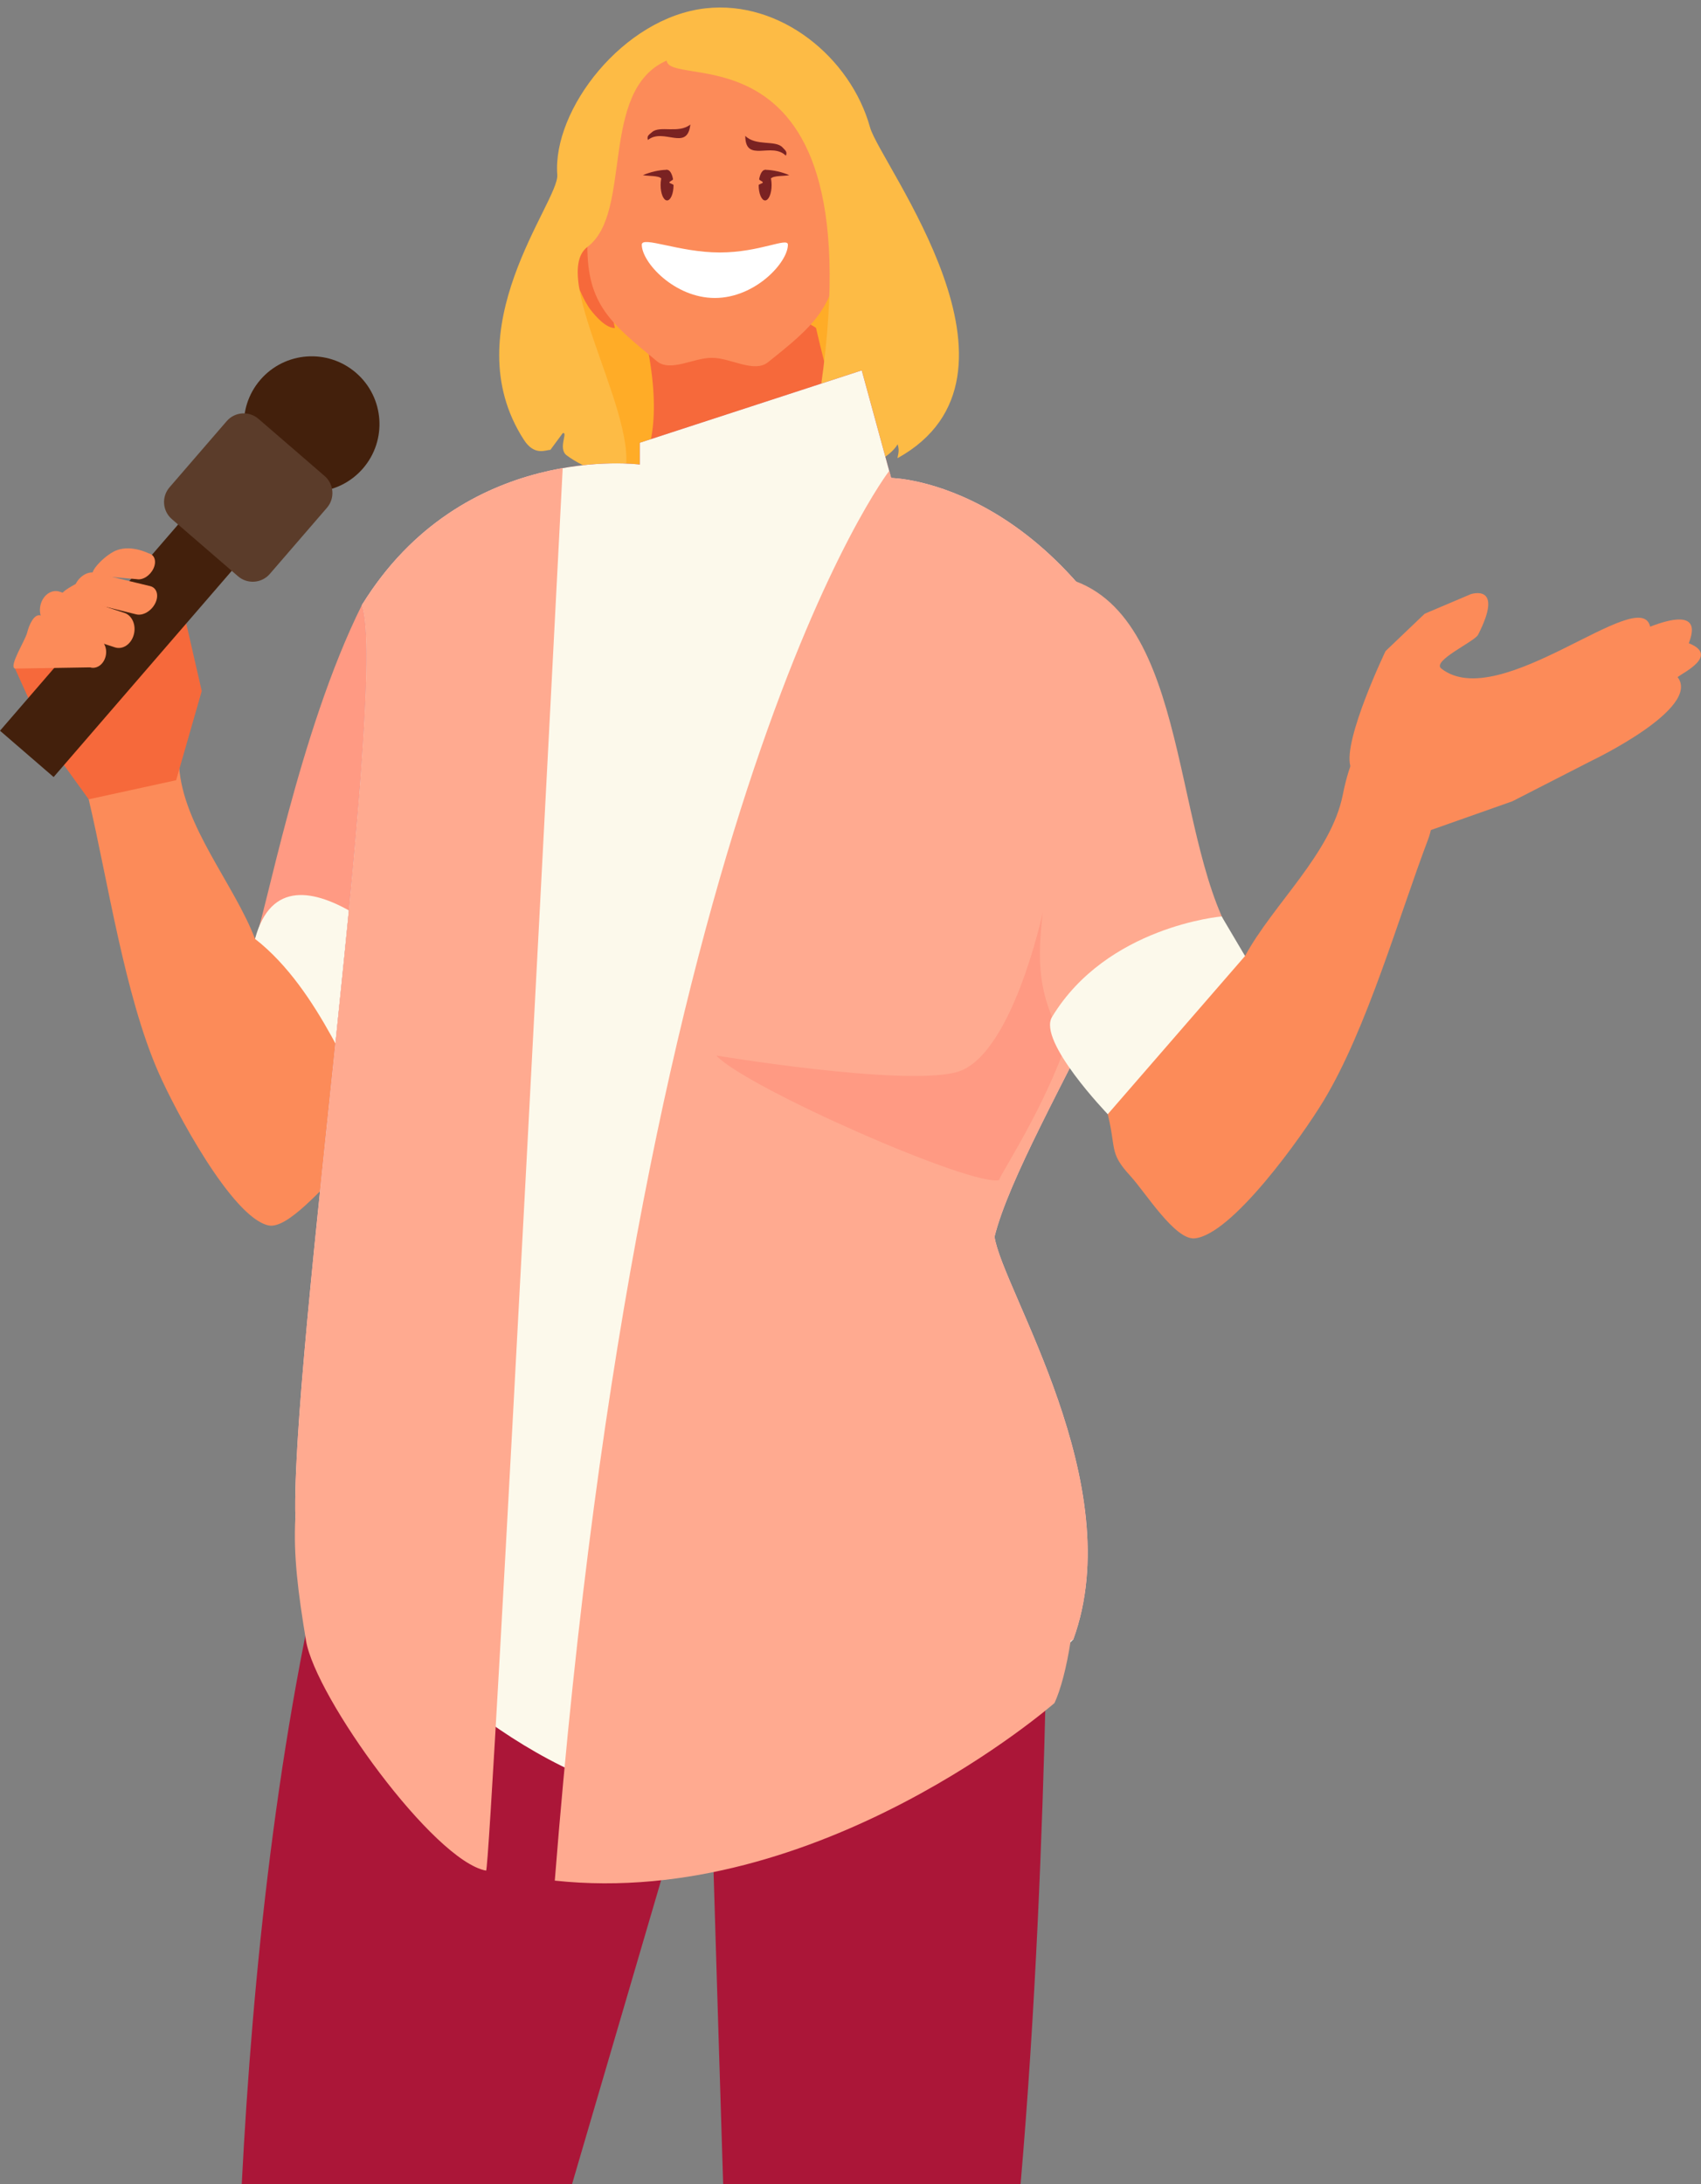 <?xml version="1.0" encoding="UTF-8"?><svg xmlns="http://www.w3.org/2000/svg" xmlns:xlink="http://www.w3.org/1999/xlink" height="727.7" preserveAspectRatio="xMidYMid meet" version="1.0" viewBox="0.0 -2.5 566.7 727.7" width="566.7" zoomAndPan="magnify"><rect x="0.0" y="-2.5" width="566.7" height="727.7" fill="#808080" stroke="none"/><defs><clipPath id="a"><path d="M 80 483 L 350 483 L 350 725.238 L 80 725.238 Z M 80 483"/></clipPath><clipPath id="b"><path d="M 449 195 L 566.691 195 L 566.691 275 L 449 275 Z M 449 195"/></clipPath></defs><g><g><path d="M 183.281 126.168 C 183.098 145.176 208.273 160.824 239.504 161.125 C 270.734 161.426 296.207 146.262 296.387 127.258 C 296.574 108.25 268.344 25.184 237.109 24.883 C 205.879 24.582 183.461 107.16 183.281 126.168" fill="#ffac27"/></g><g><path d="M 215.906 114.27 C 225.105 163.211 198.562 163.805 198.562 163.805 C 198.562 227.961 311.07 185.898 312.227 165.328 C 285.988 162.039 278.059 133.574 271.859 106.742 C 254.461 94.777 215.906 114.27 215.906 114.27" fill="#f6693b"/></g><g clip-path="url(#a)"><path d="M 110.691 502.742 C 92.457 574.43 84.109 655.621 80.535 725.238 L 190.566 725.238 C 207.477 667.566 221.805 618.66 221.805 618.66 C 221.805 618.66 150.922 491.223 110.691 502.742 Z M 349.293 483.258 C 349.293 483.258 277.883 607.02 237.648 618.539 C 238.84 658.094 239.938 693.738 240.926 725.238 L 340.008 725.238 C 349.992 610.254 349.293 483.258 349.293 483.258" fill="#ab1638"/></g><g><path d="M 199.301 81.297 C 183.512 72.059 192.395 95.121 196.77 100.738 C 198.379 102.805 201.812 106.82 204.871 106.801 L 199.301 81.297" fill="#f6693b"/></g><g><path d="M 195.688 78.781 C 195.836 62.879 195.199 37.625 202.148 27.176 C 210.227 15.02 225.418 10.824 238.449 10.949 C 251.477 11.078 266.586 15.562 274.43 27.871 C 281.172 38.453 281.125 63.734 279.902 79.594 C 278.34 99.828 271.395 105.812 255.82 118.215 C 251.223 121.871 243.242 116.688 237.277 116.727 C 231.316 116.574 223.387 121.602 218.863 117.855 C 203.531 105.16 195.488 99.031 195.688 78.781" fill="#fc8b59"/></g><g><path d="M 213.816 79.027 C 213.816 84.926 224.715 96.777 238.152 96.777 C 251.605 96.777 262.496 84.926 262.496 79.027 C 262.496 76.406 253.215 81.617 239.77 81.617 C 226.328 81.617 213.816 76.012 213.816 79.027" fill="#fff"/></g><g><path d="M 183.363 147.383 C 181.824 147.371 178.086 149.539 174.527 144.023 C 150.695 107.109 186.352 64.629 185.664 55.754 C 183.996 34.121 207.586 3.34 235.105 0.27 C 260.012 -2.508 283.395 16.672 289.863 39.934 C 293.266 52.184 348.43 122.734 299.02 150.152 C 299.027 149.363 299.809 147.844 299.062 145.527 C 293.578 154.531 270.969 158.539 268.922 152.176 C 300.266 0.078 223.102 28.34 222.105 17.68 C 199.383 27.645 210.98 68.297 195.73 79.742 C 182.098 89.973 216.258 141.246 207.105 157.961 C 207.105 157.961 194.559 153.637 188.746 149.172 C 185.785 146.898 189.387 141.199 187.469 141.828 L 183.363 147.383" fill="#fdbb45"/></g><g><path d="M 230.02 38.973 C 226.098 42.141 219.809 39.195 217.207 41.539 C 216.273 42.379 215.41 42.734 215.855 44.133 C 221.008 39.984 228.855 47.953 229.965 39.219 L 230.02 38.973" fill="#7a2222"/></g><g><path d="M 224.223 57.195 C 224.285 57.547 222.98 57.922 223.008 58.312 C 223.027 58.594 224.395 58.883 224.395 59.18 C 224.395 61.996 223.434 64.281 222.238 64.281 C 221.047 64.281 220.086 61.996 220.086 59.18 C 220.086 56.363 221.047 54.078 222.238 54.078 C 223.133 54.078 223.898 55.363 224.223 57.195" fill="#7a2222"/></g><g><path d="M 222.238 54.078 C 219.531 54.102 216.641 54.824 214.188 55.852 C 215.855 56.234 219.352 55.926 220.301 56.961 L 222.238 54.078" fill="#7a2222"/></g><g><path d="M 248.27 42.754 C 251.836 46.316 258.398 44.047 260.742 46.652 C 261.578 47.582 262.398 48.027 261.816 49.371 C 257.129 44.703 248.484 51.812 248.297 43.008 L 248.27 42.754" fill="#7a2222"/></g><g><path d="M 252.922 57.195 C 252.859 57.547 254.164 57.922 254.141 58.312 C 254.117 58.594 252.754 58.883 252.754 59.18 C 252.754 61.996 253.719 64.281 254.906 64.281 C 256.094 64.281 257.062 61.996 257.062 59.18 C 257.062 56.363 256.094 54.078 254.906 54.078 C 254.016 54.078 253.254 55.363 252.922 57.195" fill="#7a2222"/></g><g><path d="M 254.906 54.078 C 257.613 54.102 260.508 54.824 262.957 55.852 C 261.289 56.234 257.797 55.926 256.848 56.961 L 254.906 54.078" fill="#7a2222"/></g><g><path d="M 84.969 310.305 C 77.934 291.949 60.992 272.742 59.668 252.816 C 56.508 205.426 24.242 241.359 29.547 263.805 C 35.891 290.668 41.539 329.109 52.75 354.699 C 58.242 367.254 77.258 403.121 89.445 405.77 C 95.836 407.16 107.633 392.723 113.266 387.996 C 121.77 380.863 118.805 379.914 124.062 367.016 C 132.574 346.145 91.219 295.336 84.969 310.305" fill="#fc8b59"/></g><g><path d="M 63.309 187.289 C 63.309 187.289 53.828 183.16 49.652 195.93 C 48.98 197.969 34.578 196.27 34.578 196.27 L 30.211 206.113 L 5 220.254 L 16.59 245.855 L 29.547 263.805 L 58.684 257.445 L 67.211 227.73 L 59.926 195.953 L 63.309 187.289" fill="#f6693b"/></g><g><path d="M 120.934 153.559 C 112.777 162.992 98.52 164.039 89.074 155.891 C 79.637 147.73 78.594 133.473 86.746 124.031 C 94.898 114.594 109.16 113.551 118.602 121.703 C 128.043 129.855 129.086 144.117 120.934 153.559" fill="#43200c"/></g><g><path d="M 17.867 256.387 L 0 240.957 L 94.906 131.078 L 112.773 146.512 L 17.867 256.387" fill="#43200c"/></g><g><path d="M 89.891 188.715 C 87.172 191.855 82.43 192.203 79.293 189.492 L 57.254 170.457 C 54.113 167.742 53.766 163.004 56.477 159.863 L 75.516 137.82 C 78.223 134.684 82.969 134.336 86.109 137.047 L 108.145 156.086 C 111.289 158.797 111.633 163.535 108.922 166.676 L 89.891 188.715" fill="#5b3c2a"/></g><g><path d="M 13.559 198.836 C 12.684 202 14.082 205.27 16.684 206.113 L 38.289 213.184 C 40.887 214.031 43.695 212.152 44.566 208.977 C 45.445 205.809 44.039 202.547 41.445 201.695 L 19.836 194.621 C 17.242 193.781 14.426 195.664 13.559 198.836" fill="#fc8b59"/></g><g><path d="M 25.227 192.055 C 21.66 193.996 19.203 195.715 21.418 196.254 L 45.414 202.191 C 47.637 202.734 50.473 201.055 51.742 198.453 C 53.008 195.855 52.242 193.312 50.027 192.777 L 31.555 188.316 C 29.328 187.773 26.5 189.453 25.227 192.055" fill="#fc8b59"/></g><g><path d="M 31.285 189.215 L 45.551 190.461 C 47.531 190.871 50.023 189.281 51.129 186.91 C 52.23 184.535 51.512 182.277 49.531 181.863 C 49.531 181.863 42.984 178.508 37.816 181.312 C 33.613 183.594 29.297 188.805 31.285 189.215" fill="#fc8b59"/></g><g><path d="M 9.039 208.301 C 8.359 210.973 2.805 219.594 5 220.254 L 30.012 219.848 C 32.203 220.508 34.512 218.883 35.18 216.203 C 35.863 213.539 34.629 210.836 32.434 210.168 L 13.551 202.551 C 11.352 201.891 9.707 205.629 9.039 208.301" fill="#fc8b59"/></g><g><path d="M 84.969 310.305 C 100.887 322.746 145.684 323.402 145.684 323.402 C 145.684 323.402 128.055 184.055 120.551 199.102 C 99.508 241.305 88.102 304.332 84.969 310.305" fill="#ff9a83"/></g><g><path d="M 84.969 310.305 C 107.031 327.496 117.797 360.738 124.062 367.016 C 139.984 379.461 144.039 323.359 144.039 323.359 C 144.039 323.359 95.438 271.047 84.969 310.305" fill="#fcf9eb"/></g><g><path d="M 390.625 246.031 C 356.094 157.309 296.898 156.746 296.898 156.746 L 287.098 120.902 L 213.148 145.012 L 213.148 152.266 C 213.148 152.266 154.195 144.434 120.551 199.102 C 129.91 225.824 93.566 471.266 98.891 509.898 C 116.312 523.055 301.773 572.699 357.578 543.715 C 376.387 492.086 333.914 427.113 331.336 409.539 C 340.746 371.691 405.094 279.914 390.625 246.031" fill="#ab1638"/></g><g><path d="M 390.625 246.031 C 356.094 157.309 296.898 156.746 296.898 156.746 L 287.098 120.902 L 213.148 145.012 L 213.148 152.266 C 213.148 152.266 154.195 144.434 120.551 199.102 C 129.91 225.824 93.566 471.266 98.891 509.898 C 116.312 523.055 219.098 682.199 357.578 543.715 C 376.387 492.086 333.914 427.113 331.336 409.539 C 340.746 371.691 405.094 279.914 390.625 246.031" fill="#fcf9eb"/></g><g><path d="M 187.469 153.461 C 167.426 156.973 139.832 167.77 120.551 199.102 C 129.465 224.559 96.914 448.461 98.406 503.043 C 97.699 515.594 99.305 528.172 101.953 544.117 C 105.078 562.918 144.453 617.516 161.945 620.738 C 163.461 621.016 187.469 153.461 187.469 153.461 Z M 390.625 246.031 C 356.094 157.309 296.898 156.746 296.898 156.746 L 296.25 154.375 C 296.25 154.375 213.469 261.672 184.832 624.066 C 272.953 633.574 351.316 564.895 351.316 564.895 C 353.391 560.387 355.328 553.117 356.711 544.09 C 357.031 543.969 357.328 543.848 357.578 543.715 C 376.387 492.086 333.914 427.113 331.336 409.539 C 340.746 371.691 405.094 279.914 390.625 246.031" fill="#ffaa90"/></g><g><path d="M 318.371 354.801 C 299.852 359.375 238.621 349.172 238.621 349.172 C 248.586 359.891 324.402 393.242 332.988 390.637 C 330.762 391.312 382.418 317.5 347.367 301.652 C 347.367 301.652 337.016 350.199 318.371 354.801" fill="#ff9a83"/></g><g><path d="M 414.793 316.012 C 424.16 298.727 443.449 281.887 447.359 262.301 C 456.648 215.73 483.973 255.547 475.797 277.109 C 466.016 302.922 455.41 340.305 440.98 364.219 C 433.898 375.953 410.375 409.039 397.949 410.086 C 391.438 410.641 381.617 394.793 376.648 389.363 C 369.141 381.184 372.207 380.629 368.66 367.16 C 362.934 345.363 403.145 316.012 414.793 316.012" fill="#fc8b59"/></g><g clip-path="url(#b)"><path d="M 489.961 195.477 C 489.961 195.477 501.305 191.594 492.438 208.977 C 491.258 211.289 476.91 217.676 480.184 220.246 C 499.602 235.422 546.543 191.836 549.758 206.289 C 566.945 199.668 563.855 208.516 562.637 211.805 C 572.734 215.844 561.027 221.457 558.898 223.086 C 566.891 233.484 530.305 250.926 530.305 250.926 L 503.867 264.461 L 476.703 274.051 C 476.703 274.051 452.453 261.648 449.895 252.773 C 447.387 244.094 461.602 214.43 461.602 214.43 L 474.652 201.969 L 489.961 195.477" fill="#fc8b59"/></g><g><path d="M 358.441 191.199 C 398.164 206.176 390.117 285.598 414.793 316.012 C 406.789 318.953 371.633 328.461 369.059 368.719 C 348.035 336.023 344.395 328.312 347.367 301.652 C 333.352 287.629 324.43 232.105 338.562 206.469 C 348.625 188.219 358.441 191.199 358.441 191.199" fill="#ffaa90"/></g><g><path d="M 350.488 336.332 C 368.801 306.078 407.004 302.832 407.004 302.832 L 414.793 316.012 L 369.059 368.719 C 369.059 368.719 345.621 344.375 350.488 336.332" fill="#fcf9eb"/></g></g></svg>